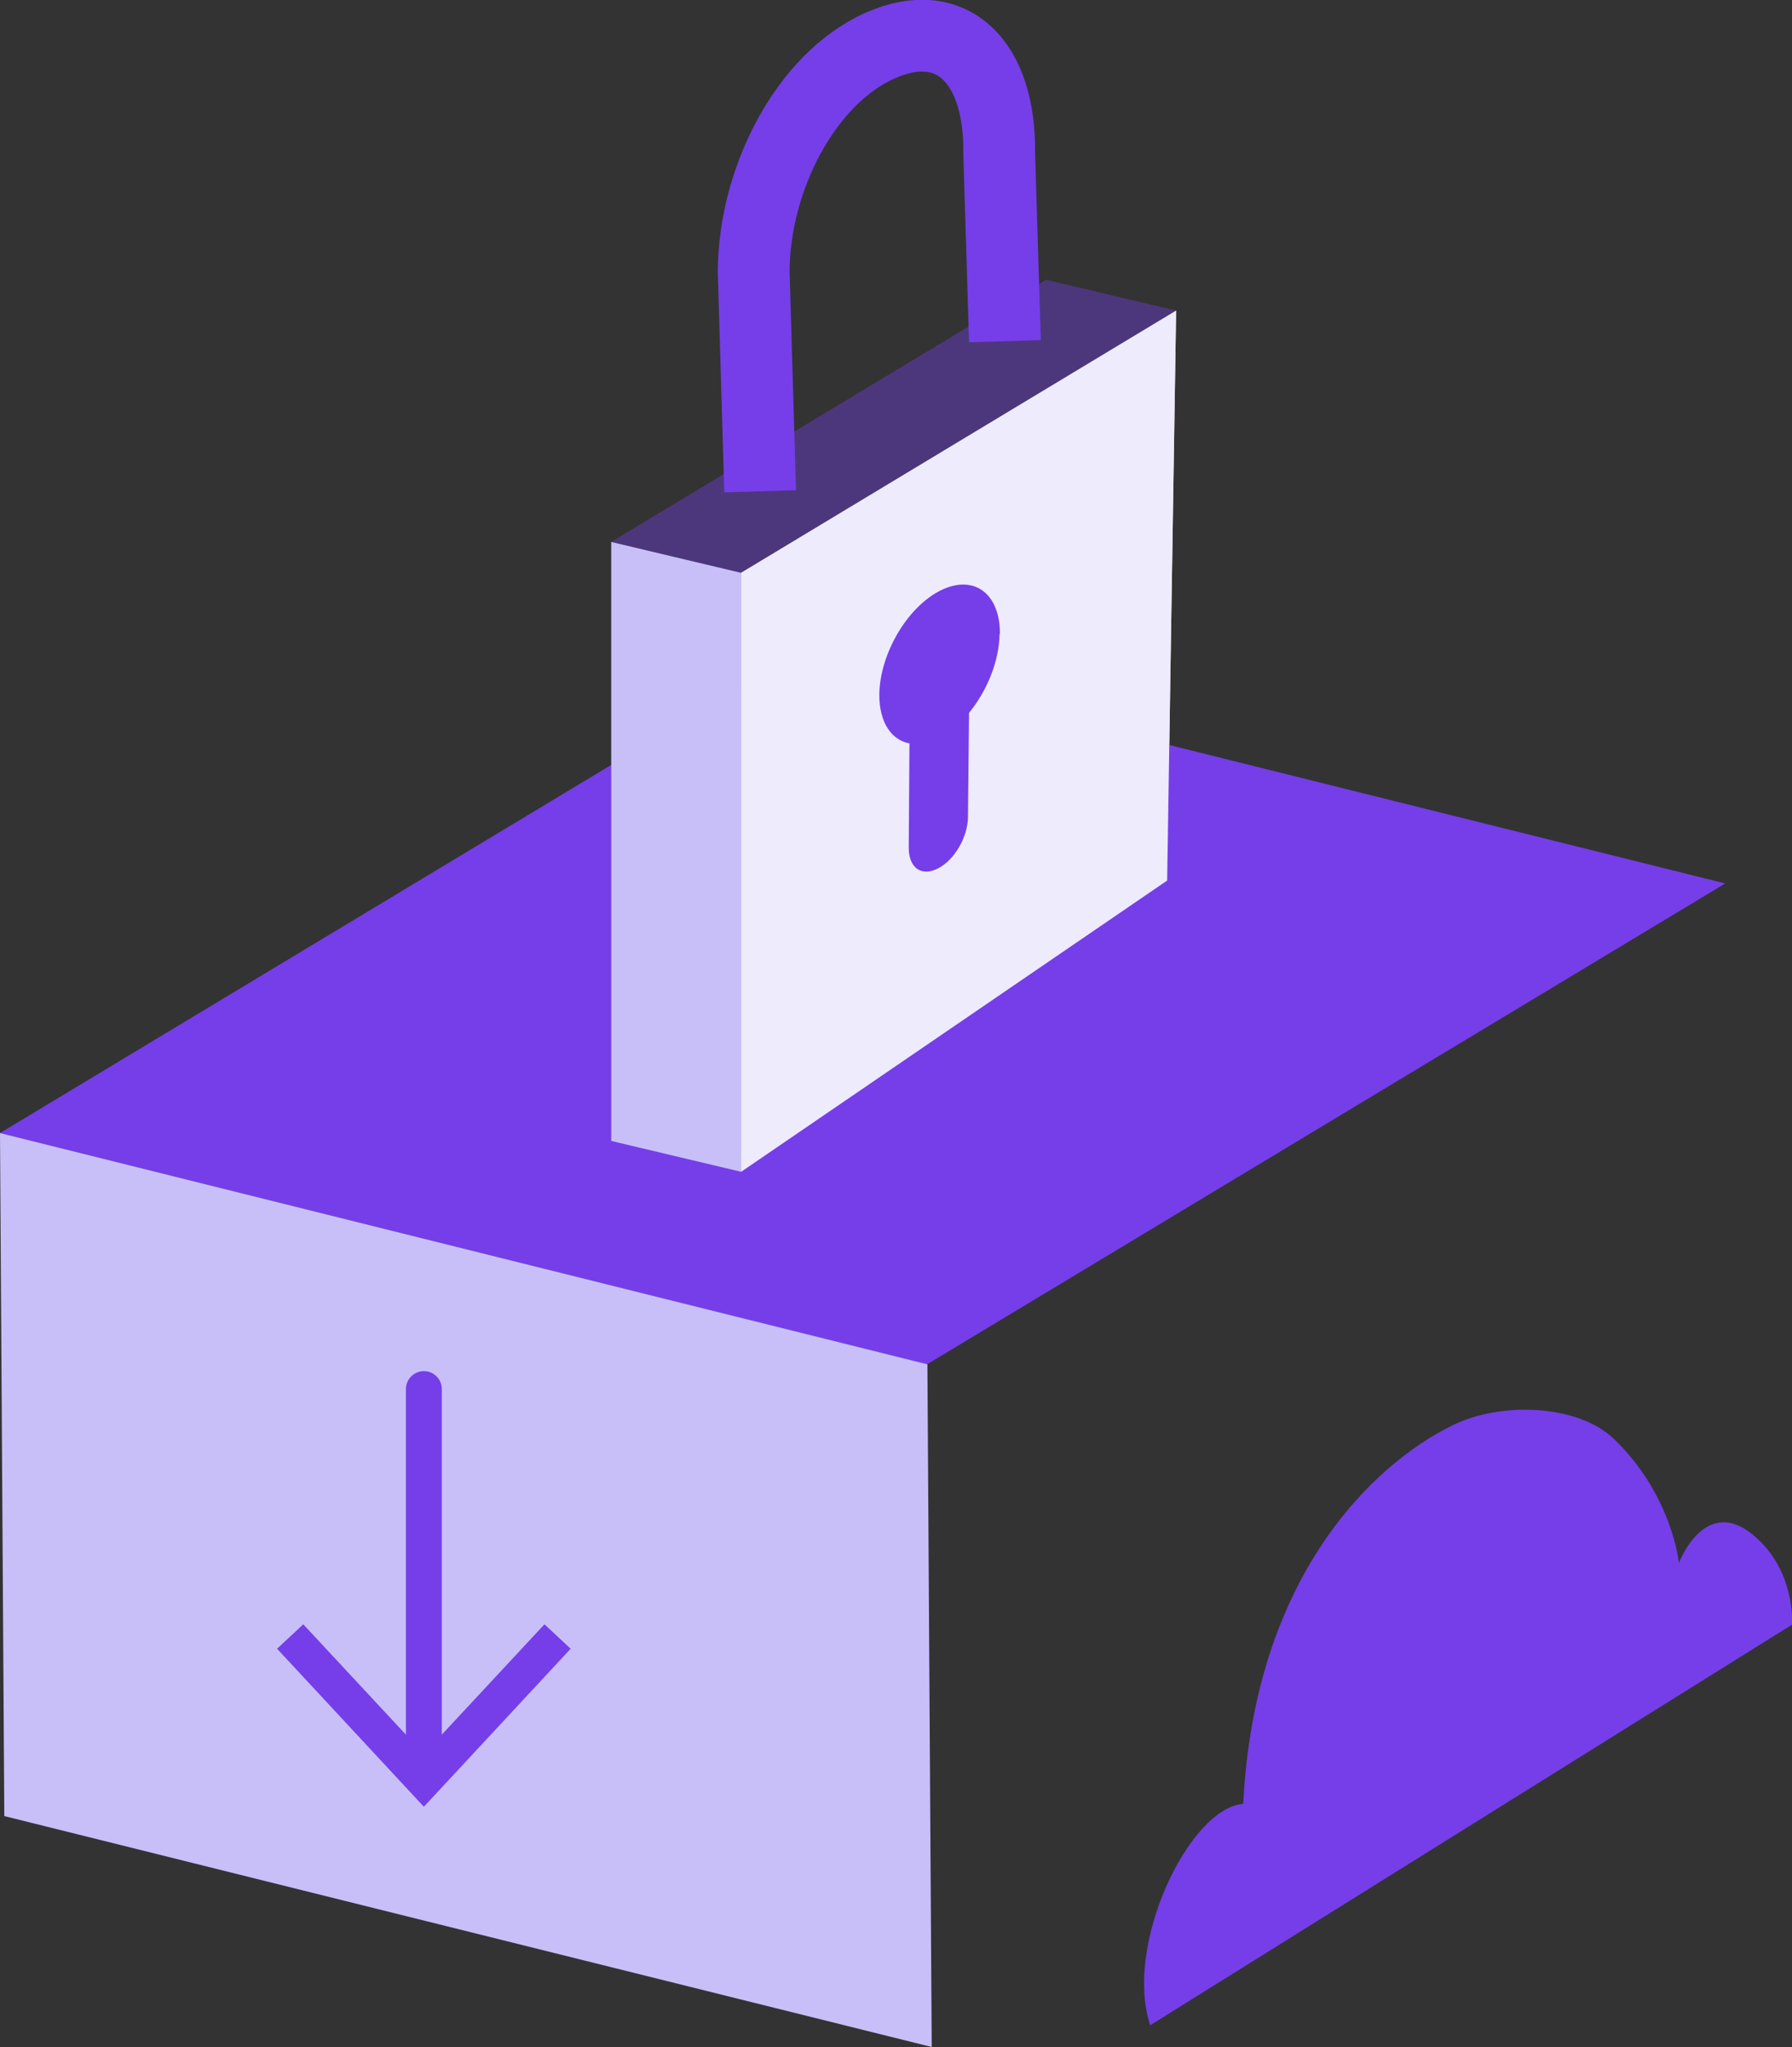 <?xml version="1.0" encoding="UTF-8"?>
<svg id="Layer_2" data-name="Layer 2" xmlns="http://www.w3.org/2000/svg" viewBox="0 0 49.93 57">
  <rect x="0" y="0" width="49.93" height="57" fill="#333333" stroke="none"/>
  <defs>
    <style>
      .cls-1 {
        stroke-miterlimit: 10;
        stroke-width: 2px;
      }

      .cls-1, .cls-2 {
        fill: none;
        stroke: #753ee9;
      }

      .cls-3, .cls-4 {
        fill: #753ee9;
      }

      .cls-4 {
        opacity: .4;
      }

      .cls-2 {
        stroke-linecap: round;
        stroke-linejoin: round;
      }

      .cls-5 {
        fill: #edebfc;
      }

      .cls-6 {
        fill: #f6d0c1;
      }

      .cls-7 {
        fill: #c8bff8;
      }
    </style>
  </defs>
  <g id="Layer_1-2" data-name="Layer 1">
    <g>
      <g>
        <path class="cls-3" d="M32.04,56.4l17.89-11.16s.11-1.42-.98-2.41c-1.42-1.3-2.17.69-2.17.69,0,0-.19-1.9-1.82-3.46-1.01-.96-3.14-1.03-4.47-.38-2.27,1.1-5.54,4.27-5.85,10.55-1.5.11-3.34,3.93-2.59,6.17Z"/>
        <g>
          <polygon class="cls-6" points="32.52 24.52 20.65 32.63 20.65 15.95 32.77 8.65 32.52 24.52"/>
          <polygon class="cls-3" points="48.07 24.6 25.83 37.99 0 31.55 22.23 18.17 48.07 24.6"/>
          <polygon class="cls-7" points="25.96 57 25.84 37.99 0 31.55 .12 50.57 25.96 57"/>
          <g>
            <polygon class="cls-7" points="20.65 32.63 17.03 31.77 17.03 15.09 20.65 15.95 20.65 32.63"/>
            <polygon class="cls-4" points="32.77 8.65 20.65 15.95 17.03 15.09 29.15 7.79 32.77 8.65"/>
            <polygon class="cls-5" points="32.52 24.52 20.65 32.63 20.65 15.95 32.77 8.65 32.52 24.52"/>
            <path class="cls-3" d="M27.86,17.66c.01-1.13-.72-1.68-1.65-1.22-.93.46-1.7,1.77-1.71,2.91,0,.77.34,1.26.84,1.35l-.02,2.91c0,.56.36.81.82.57.46-.24.83-.88.83-1.44l.03-2.89c.5-.61.84-1.44.85-2.19Z"/>
            <path class="cls-1" d="M28,9.5l-.16-5.25c.03-2.5-1.29-3.88-3.32-2.98-2.07.92-3.51,3.72-3.52,6.29l.18,6.12"/>
          </g>
        </g>
      </g>
      <g>
        <line class="cls-2" x1="11.81" y1="38.68" x2="11.81" y2="49.22"/>
        <polygon class="cls-3" points="7.72 45.91 8.45 45.23 11.81 48.84 15.17 45.23 15.9 45.91 11.81 50.31 7.72 45.91"/>
      </g>
    </g>
  </g>
</svg>